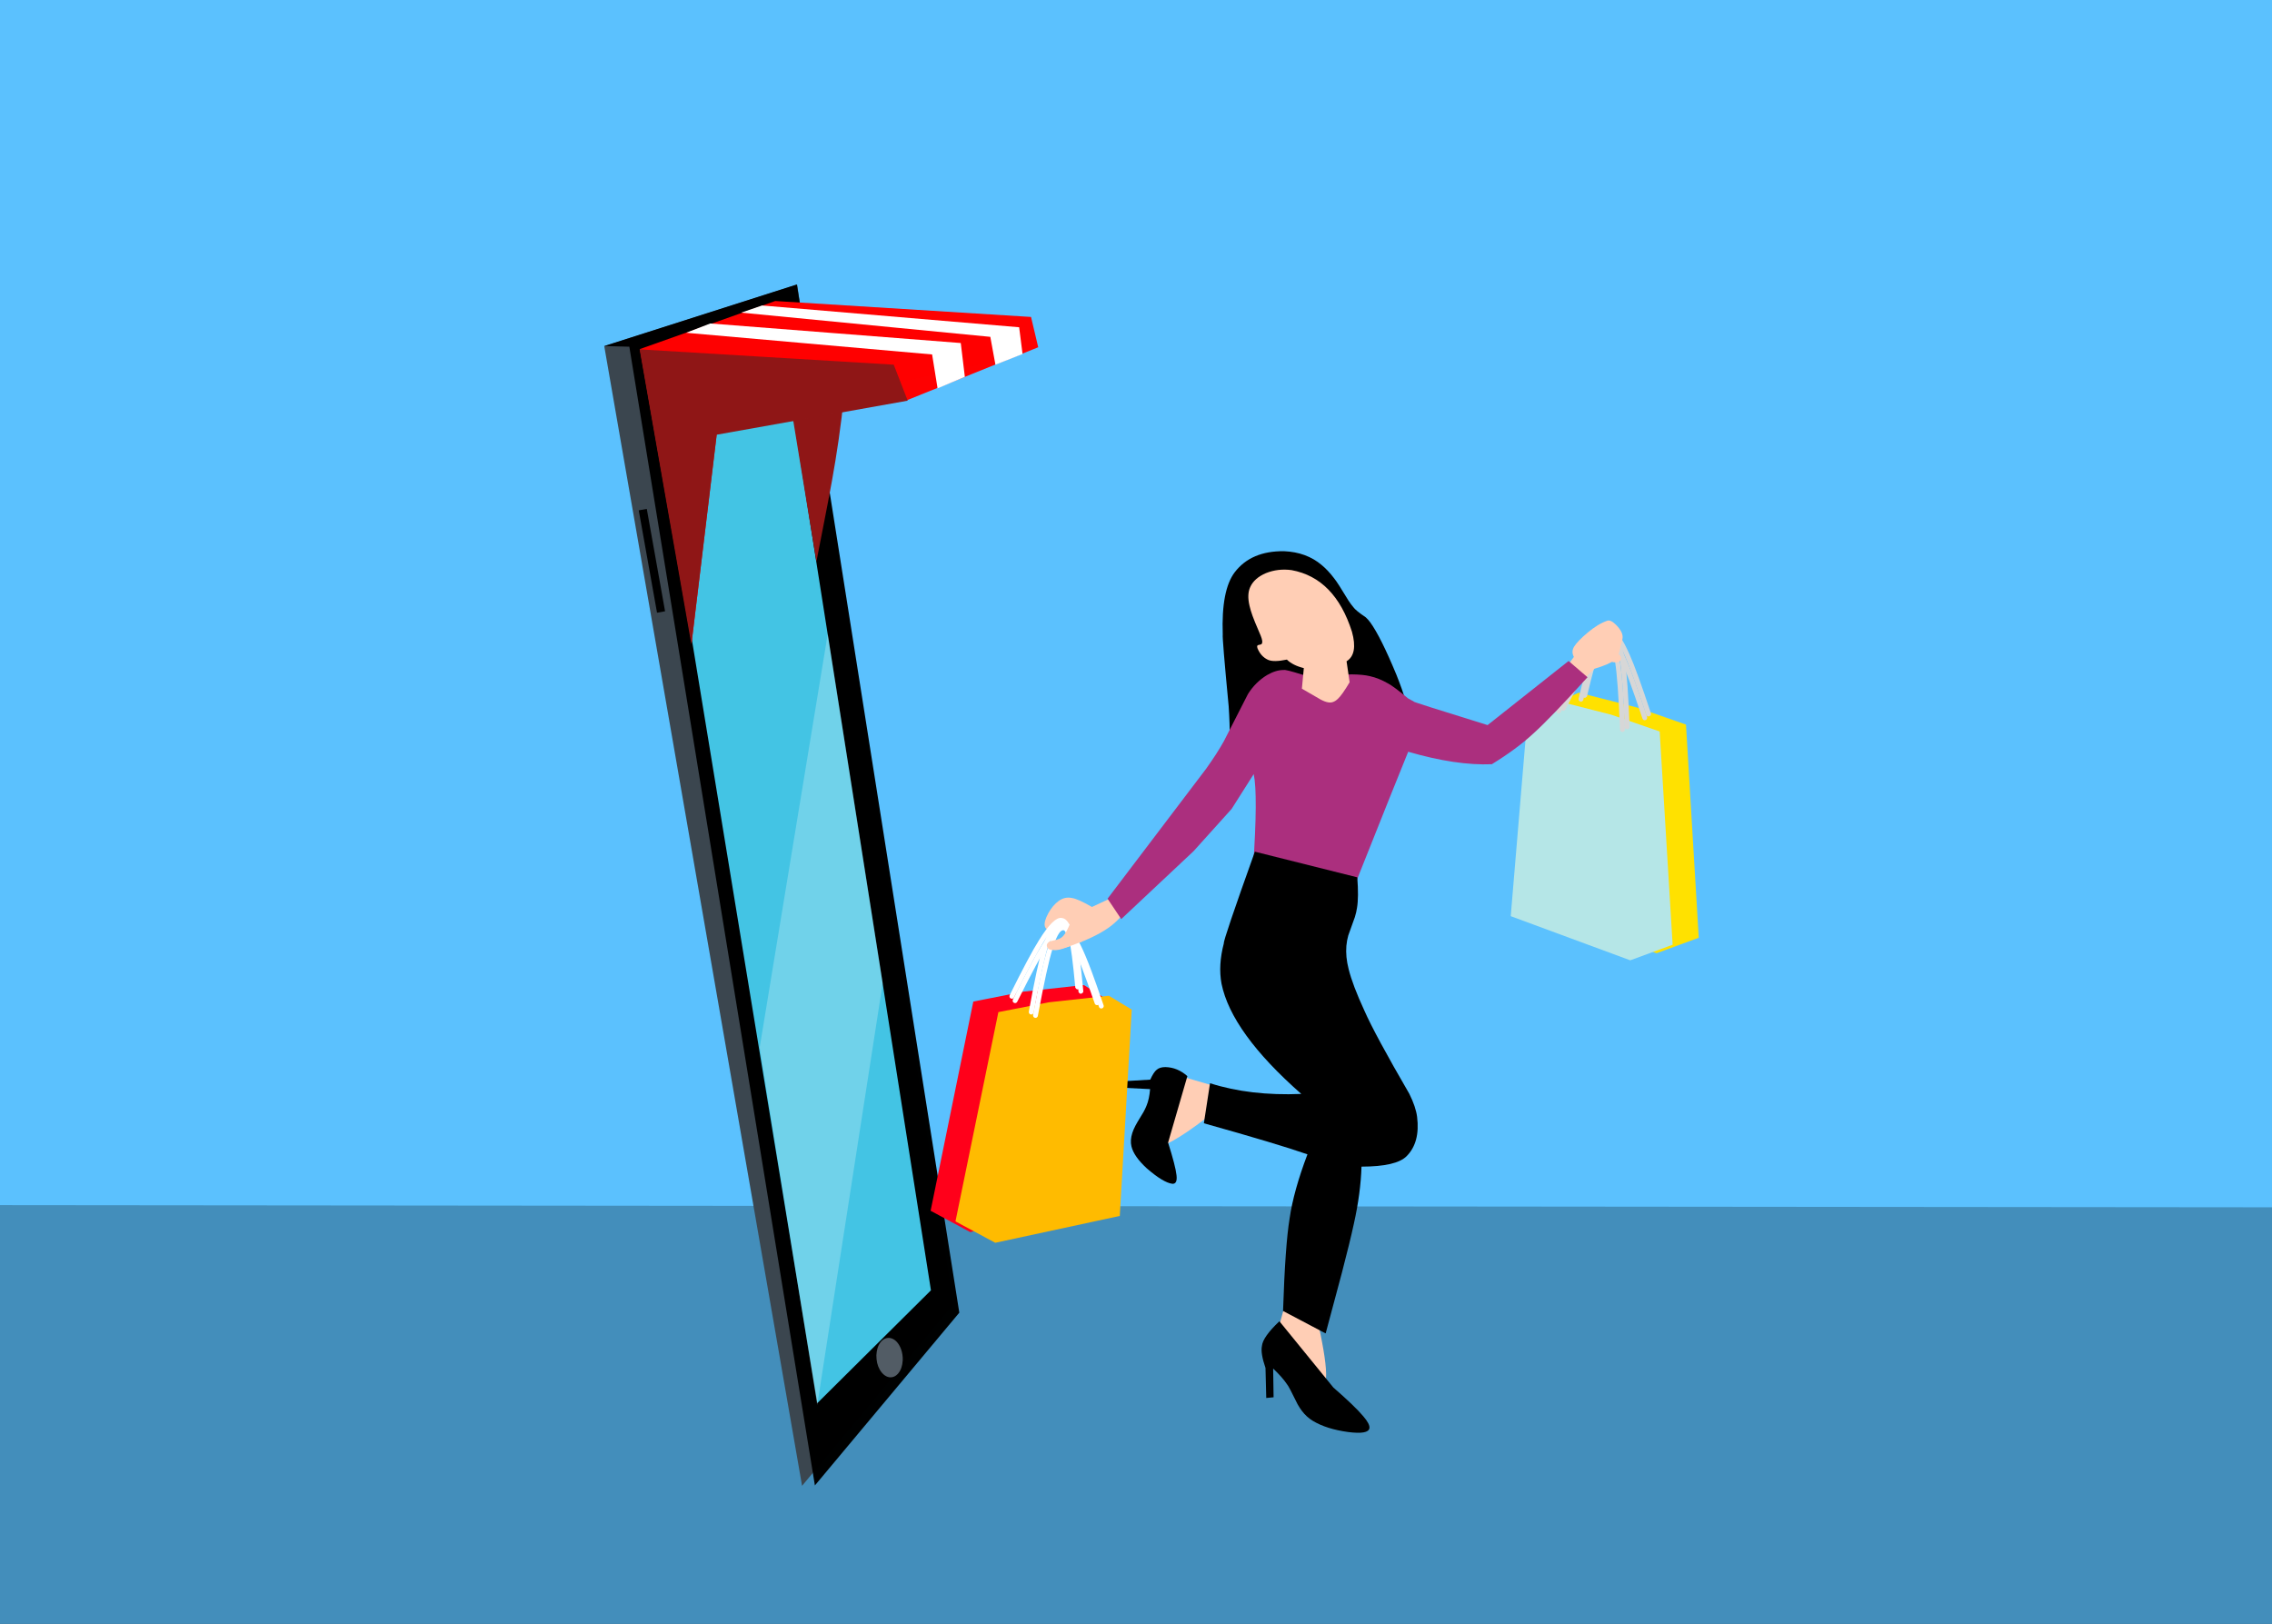 <?xml version="1.0" encoding="utf-8"?>
<svg xmlns="http://www.w3.org/2000/svg" xmlns:xlink="http://www.w3.org/1999/xlink" version= "1.1" width="624px" height="446px" viewBox="206 819 624 446">
<rect x="206" y="819" width="624" height="446" fill="#333333" stroke="none"/>
<g id="layer1">
<g style="fill:rgb(91,193,254); fill-opacity:1.0; stroke-linejoin: miter">
<path d="M205.999,818.698C205.919,818.698,205.843,818.73,205.786,818.786C205.73,818.842,205.698,818.919,205.698,818.999L205.699,1265.0C205.699,1265.166,205.834,1265.301,206.0,1265.301L830.001,1265.302C830.081,1265.302,830.158,1265.271,830.214,1265.214C830.27,1265.158,830.302,1265.081,830.302,1265.001L830.301,819.0C830.301,818.834,830.166,818.699,830.0,818.699L205.999,818.698 Z"/>
</g>
<g style="fill:rgb(0,0,0); fill-opacity:0.263; stroke-linejoin: miter">
<path d="M205.699,1149.991L205.699,1265.0C205.699,1265.166,205.834,1265.301,206.0,1265.301L830.001,1265.302C830.081,1265.302,830.158,1265.271,830.214,1265.214C830.27,1265.158,830.302,1265.081,830.302,1265.001L830.302,1150.585L541.825,1150.311L205.699,1149.991 Z"/>
</g>
<g style="fill:rgb(60,70,79); fill-opacity:0.996; stroke-linejoin: miter">
<path d="M371.956,914.068L399.121,1070.575L426.287,1227.083Q447.028,1202.149,467.769,1177.215Q446.347,1037.184,424.924,897.153L371.956,914.068"/>
</g>
<g style="fill:rgb(59,70,79); fill-opacity:1.0; stroke-linejoin: miter">
<path d="M439.194,1206.414L439.194,1206.414L439.677,1211.148Q437.894,1211.194,436.111,1211.241L439.194,1206.414"/>
</g>
<g style="fill:rgb(0,0,0); fill-opacity:0.996; stroke-linejoin: miter">
<path d="M371.924,914.046L375.385,914.134L378.845,914.223L429.808,1226.978L469.471,1179.527Q447.163,1038.327,424.855,897.128L371.924,914.046"/>
</g>
<g style="fill:rgb(68,197,229); fill-opacity:0.996; stroke-linejoin: miter">
<path d="M382.9,914.754L401.047,909.082L419.193,903.409Q440.437,1038.399,461.682,1173.389Q446.071,1188.888,430.46,1204.387L382.9,914.754 Z"/>
</g>
<g style="fill:rgb(255,255,255); fill-opacity:0.996; stroke-linejoin: miter">
<path d="M391.852,1159.69L391.852,1159.691Q391.852,1159.691,391.852,1159.69 Z"/>
</g>
<g style="fill:rgb(60,70,79); fill-opacity:0.996; stroke-linejoin: miter">
<path d="M415.401,894.383L415.401,894.383L415.401,894.383L415.401,894.383L415.401,894.383L415.401,894.383L415.401,894.383Q415.401,894.383,415.401,894.383 Z"/>
</g>
<g style="fill:rgb(60,70,79); fill-opacity:0.996; stroke-linejoin: miter">
<path d="M422.758,885.64L422.758,885.64L422.758,885.641L422.758,885.64L422.758,885.64L422.758,885.64L422.758,885.641Q422.758,885.64,422.758,885.64 Z"/>
</g>
<g style="fill:rgb(0,0,0); fill-opacity:0.996; stroke-linejoin: miter">
<path d="M442.652,1152.756L442.652,1152.756L442.653,1152.756L442.652,1152.756 Z"/>
</g>
<g style="fill:rgb(0,0,0); fill-opacity:0.996; stroke-linejoin: miter">
<path d="M430.714,960.557L430.715,960.558Q430.714,960.559,430.714,960.557 Z"/>
</g>
<g style="fill:rgb(143,22,22); fill-opacity:1.0; stroke-linejoin: miter">
<path d="M419.288,906.689L480.497,910.378L482.617,917.44L437.858,927.246C436.064,945.169,433.255,957.373,430.225,973.247L419.288,906.689 Z"/>
</g>
<g style="fill:rgb(255,0,0); fill-opacity:0.996; stroke-linejoin: miter">
<path d="M395.957,995.526L381.74,914.875L418.925,901.672L489.171,906.051L491.145,914.373L455.11,928.917L402.868,937.988L395.957,995.526 Z"/>
</g>
<g style="fill:rgb(143,23,23); fill-opacity:0.996; stroke-linejoin: miter">
<path d="M381.68,914.955L416.572,917.058L451.464,919.161Q453.38,924.103,455.296,929.044Q429.074,933.718,402.852,938.392L395.891,996.001L381.68,914.955 Z"/>
</g>
<g style="fill:rgb(255,255,255); fill-opacity:1.0; stroke-linejoin: miter">
<path d="M394.459,910.398L462.002,916.352L463.5,925.662L470.994,922.504L469.874,913.212L401.075,907.844L394.459,910.398 Z"/>
</g>
<g style="fill:rgb(255,255,255); fill-opacity:1.0; stroke-linejoin: miter">
<path d="M409.569,904.863L477.986,911.513L479.393,919.175L486.844,916.231L485.908,908.882L415.311,902.902L409.569,904.863 Z"/>
</g>
<g style="fill:rgb(255,255,255); fill-opacity:0.239; stroke-linejoin: miter">
<path d="M433.347,993.053L414.65,1106.687L430.449,1204.933L448.438,1088.959L433.347,993.053 Z"/>
</g>
<g style="fill:rgb(83,93,102); fill-opacity:0.996; stroke-linejoin: miter">
<path d="M453.928,1191.876L453.932,1192.613Q453.806,1194.825,452.756,1196.134Q451.689,1197.44,450.239,1197.264L449.801,1197.159Q449.367,1197.013,448.966,1196.725Q448.155,1196.138,447.577,1195.089Q446.687,1193.514,446.696,1191.236Q446.781,1189.037,447.846,1187.632Q448.194,1187.185,448.63,1186.893L449.085,1186.648L449.578,1186.497L450.118,1186.45Q451.773,1186.554,452.884,1188.325Q453.238,1188.895,453.486,1189.589L453.701,1190.307L453.85,1191.071L453.928,1191.876"/>
</g>
<g style="fill:rgb(0,0,0); fill-opacity:0.996; stroke-linejoin: miter">
<path d="M381.43,959.165L382.535,958.968L383.641,958.771Q386.15,972.83,388.66,986.889Q387.555,987.087,386.45,987.284Q383.94,973.225,381.43,959.165"/>
</g>
<g style="fill:rgb(255,225,0); fill-opacity:1.0; stroke-linejoin: miter">
<path d="M639.634,1009.239L655.726,1013.35L669.051,1018.011L672.559,1076.55L660.97,1080.809L628.143,1068.659L632.87,1012.23L639.529,1009.284"/>
</g>
<g style="fill:rgb(181,230,231); fill-opacity:1.0; stroke-linejoin: miter">
<path d="M632.413,1011.179L648.493,1015.285L661.828,1019.908L665.378,1078.312Q665.426,1078.478,665.314,1078.497L653.745,1082.752L620.92,1070.628L625.659,1014.063L632.373,1011.196"/>
</g>
<g style="fill:rgb(215,215,215); fill-opacity:1.0; stroke-linejoin: miter">
<path d="M648.277,991.855Q650.531,991.812,653.605,998.865Q655.525,1003.128,659.42,1014.891Q659.532,1015.679,658.749,1015.763Q658.33,1015.737,658.145,1015.322Q653.877,1002.506,651.795,998.084Q649.745,993.624,648.398,993.237Q647.172,992.857,645.522,997.103Q644.289,1000.071,641.853,1010.286Q641.224,1011.048,640.638,1010.275Q640.546,1010.078,640.589,1009.854Q641.785,1004.848,642.472,1002.323Q643.592,998.181,644.506,995.986Q646.263,991.738,648.241,991.854"/>
</g>
<g style="fill:rgb(215,215,215); fill-opacity:1.0; stroke-linejoin: miter">
<path d="M647.238,992.915Q649.564,992.891,652.734,1000.305Q654.648,1004.681,658.375,1015.932Q658.499,1016.752,657.7,1016.822Q657.283,1016.793,657.101,1016.366Q652.936,1003.871,650.885,999.421Q648.749,994.703,647.364,994.298Q646.096,993.876,644.328,998.552Q643.143,1001.614,640.806,1011.355Q640.206,1012.105,639.597,1011.331Q639.505,1011.131,639.553,1010.904Q640.762,1005.852,641.389,1003.549Q642.519,999.342,643.439,997.114Q645.211,992.797,647.196,992.913"/>
</g>
<g style="fill:rgb(215,215,215); fill-opacity:1.0; stroke-linejoin: miter">
<path d="M648.863,993.048Q651.211,993.344,652.287,1000.62Q653.065,1005.383,653.566,1018.628Q653.483,1019.306,652.811,1019.295Q652.334,1019.216,652.226,1018.72Q651.622,1004.287,650.785,999.57Q650.009,994.795,648.752,994.4Q647.402,993.955,644.44,998.491Q641.808,1002.421,635.918,1013.91Q635.679,1014.257,635.199,1014.18Q634.775,1014.058,634.696,1013.607Q634.672,1013.409,634.764,1013.223Q637.97,1006.957,639.444,1004.275Q641.688,1000.158,643.429,997.627Q646.805,992.725,648.846,993.046"/>
</g>
<g style="fill:rgb(215,215,215); fill-opacity:1.0; stroke-linejoin: miter">
<path d="M647.583,993.799Q650,994.113,651.072,1001.79Q651.805,1006.679,652.286,1019.379Q652.193,1020.069,651.524,1020.044Q651.053,1019.966,650.946,1019.464Q650.361,1005.522,649.565,1000.673Q648.755,995.499,647.459,995.147Q646.067,994.723,643.003,999.48Q640.372,1003.48,634.632,1014.67Q634.388,1015.012,633.905,1014.927Q633.487,1014.801,633.414,1014.338Q633.397,1014.136,633.493,1013.956Q636.619,1007.848,638.066,1005.206Q640.386,1000.941,642.133,998.402Q645.503,993.507,647.531,993.791"/>
</g>
<g style="fill:rgb(255,206,181); fill-opacity:1.0; stroke-linejoin: miter">
<path d="M645.602,992.4Q646.343,995.583,647.115,996.64Q647.536,997.275,648.159,997.649Q648.442,997.823,648.827,997.988L650.325,998.582Q650.693,998.758,650.89,998.952Q651.522,999.671,651.044,1000.413Q650.298,1001.316,648.258,1000.65Q646.075,999.956,641.83,997.475L645.594,992.409"/>
</g>
<g style="fill:rgb(255,0,26); fill-opacity:1.0; stroke-linejoin: miter">
<path d="M503.678,1089.545L487.167,1091.346L473.317,1094.082L461.591,1151.541L472.463,1157.392L506.676,1149.992L509.952,1093.459L503.776,1089.604"/>
</g>
<g style="fill:rgb(255,206,181); fill-opacity:1.0; stroke-linejoin: miter">
<path d="M517.663,1062.139L512.675,1064.942L505.896,1068.102Q502.048,1065.864,500.392,1065.637Q498.456,1065.233,496.786,1066.432Q495.16,1067.603,493.935,1069.785Q492.679,1072.089,492.948,1073.365Q493.123,1074.207,494.099,1074.397Q494.456,1074.559,497.582,1074.237Q498.109,1074.232,498.327,1074.31Q498.848,1074.439,498.709,1075.13Q498.346,1076.328,496.964,1077.48Q496.462,1077.882,495.807,1078.132Q495.534,1078.234,495.257,1078.304L494.027,1078.585Q493.821,1078.712,493.915,1078.899Q494.358,1079.641,495.548,1079.903Q496.338,1080.057,497.935,1079.55Q506.277,1076.776,510.468,1073.798Q513.718,1071.509,515.961,1067.905Q517.196,1065.887,517.717,1064.22Q518.111,1062.955,517.667,1062.147"/>
</g>
<g style="fill:rgb(255,206,181); fill-opacity:1.0; stroke-linejoin: miter">
<path d="M649.866,990.635Q648.366,989.141,647.444,989.476Q644.838,990.381,642.06,992.739Q639.315,995.037,638.373,996.531Q637.457,997.941,638.263,999.421L636.691,1001.55L640.868,1005.588L643.913,1002.677Q648.103,1001.413,649.316,1000.323Q650.174,999.616,650.601,998.479Q650.896,997.738,651.137,996.185Q651.424,995.393,651.515,995.004Q651.619,994.585,651.641,994.216Q651.814,992.616,649.869,990.637"/>
</g>
<g style="fill:rgb(255,206,181); fill-opacity:1.0; stroke-linejoin: miter">
<path d="M559.174,1176.411L556.234,1187.043Q564.506,1197.368,567.15,1199.036Q570.062,1201.151,570.196,1197.326Q570.434,1193.328,568.065,1182.595L559.179,1176.415"/>
</g>
<g style="fill:rgb(255,206,181); fill-opacity:1.0; stroke-linejoin: miter">
<path d="M540.673,1117.61L529.779,1114.426Q525.734,1122.926,524.424,1126.43Q522.318,1131.886,523.163,1133.244Q523.967,1134.568,527.988,1132.382Q531.539,1130.458,537.488,1125.919L540.661,1117.641"/>
</g>
<g style="fill:rgb(0,0,0); fill-opacity:1.0; stroke-linejoin: miter">
<path d="M556.712,1022.371L556.484,1022.724Q555.66,1022.685,556.631,1022.398 M558.632,970.388Q549.631,970.295,545.14,976.138Q541.393,981.031,541.825,993.252Q541.668,994.24,543.452,1012.977Q543.784,1017.951,543.739,1021.683L555.628,1024.325L556.536,1022.78Q557.61,1023.147,560.468,1024.651Q560.825,1024.611,560.087,1023.502Q559.355,1022.458,558.67,1021.959L556.736,1022.338Q557.149,1021.76,557.62,1021.643Q557.899,1021.509,558.687,1021.903Q564.308,1020.921,574.394,1020.363Q579.493,1020.059,587.38,1020.164Q588.735,1020.135,589.652,1019.996Q593.177,1019.548,592.939,1016.229Q592.833,1012.611,589.531,1004.341Q585.229,993.942,582.362,989.967Q581.672,989.05,581.126,988.57Q578.317,986.671,577.683,985.745Q577.042,984.99,576.374,983.98Q573.341,978.95,572.433,977.858Q570.777,975.66,568.996,974.188Q564.841,970.659,558.681,970.389"/>
</g>
<g style="fill:rgb(171,47,126); fill-opacity:1.0; stroke-linejoin: miter">
<path d="M636.809,1000.54L614.562,1018.15Q593.025,1011.477,594.353,1011.71L592.775,1010.849Q588.674,1007.443,587.197,1006.695Q584.696,1005.256,582.272,1004.715Q580.366,1004.245,577.234,1004.219L565.913,1004.607Q564.907,1004.553,563.688,1004.299Q558.998,1002.825,558.588,1003.022Q556.481,1002.975,554.003,1004.402Q550.818,1006.332,548.758,1009.604L542.135,1022.569Q540.299,1025.884,537.264,1030.136L510.189,1065.827L513.941,1071.431L533.813,1052.774L544.259,1041.177L550.33,1031.603Q551.517,1037.19,550.182,1056.939L578.118,1062.028Q589.834,1032.578,592.758,1025.469Q605.963,1029.311,615.732,1028.891Q622.607,1024.67,627.083,1020.501Q631.714,1016.355,642.008,1005.003L636.81,1000.541"/>
</g>
<g style="fill:rgb(0,0,0); fill-opacity:1.0; stroke-linejoin: miter">
<path d="M557.385,1181.884Q552.803,1186.224,552.588,1188.681Q552.17,1190.67,553.566,1194.707L553.774,1202.96L555.788,1202.767L555.668,1194.873Q558.208,1197.295,559.43,1199.129Q559.929,1199.636,562.381,1204.679Q562.97,1205.726,563.551,1206.488Q564.841,1208.198,566.595,1209.256Q570.311,1211.496,576.278,1212.312Q581.861,1213.023,582.106,1211.244Q582.284,1210.139,580.416,1207.972Q578.134,1205.246,572.205,1200.084L557.409,1181.914"/>
</g>
<g style="fill:rgb(0,0,0); fill-opacity:1.0; stroke-linejoin: miter">
<path d="M526.062,1112.078Q524.51,1112.082,523.681,1112.812Q522.864,1113.445,521.915,1115.523L514.94,1115.94L514.076,1117.736L521.871,1118.13Q521.65,1120.894,520.863,1122.751Q520.532,1123.57,520.038,1124.459Q517.936,1127.899,517.84,1128.176Q517.265,1129.283,516.986,1130.163Q516.342,1132.18,516.756,1133.873Q517.409,1136.619,520.975,1139.899Q525.513,1143.832,528.014,1144.133Q529.41,1144.188,529.128,1141.777Q528.869,1139.307,526.812,1132.818L532.11,1114.566Q529.411,1112.153,526.068,1112.078"/>
</g>
<g style="fill:rgb(0,0,0); fill-opacity:1.0; stroke-linejoin: miter">
<path d="M550.646,1052.914Q541.899,1077.376,542.128,1078.072Q540.542,1084.104,541.484,1089.156Q544.205,1102.569,563.401,1119.451Q549.319,1120.034,538.333,1116.51L536.641,1127.511Q556.838,1133.16,565.088,1136.04Q561.279,1146.09,560.197,1153.606Q558.98,1160.917,558.385,1179.062L570.005,1185.189L570.104,1185.175L574.558,1168.528Q576.801,1159.912,577.834,1155.119Q579.716,1146.675,579.932,1139.419Q589.506,1139.404,592.329,1136.543Q596.082,1132.764,595.201,1125.73Q594.845,1122.987,593.057,1119.398Q583.611,1103.124,580.748,1096.623Q577.495,1089.584,576.399,1085.162Q575.527,1081.782,575.778,1078.771Q575.919,1077.251,576.301,1075.926L578.114,1070.875Q578.538,1069.487,578.697,1068.36Q579.195,1065.452,578.773,1059.96L550.661,1052.918"/>
</g>
<g style="fill:rgb(255,206,181); fill-opacity:1.0; stroke-linejoin: miter">
<path d="M560.706,975.583Q557.007,975.085,553.679,976.415Q550.446,977.8,549.355,980.278Q548.453,982.252,549.17,985.35Q549.468,986.662,550.014,988.163Q550.243,988.915,552.271,993.646Q552.617,994.534,552.674,995.061Q552.724,995.659,552.5,995.85Q552.458,996.009,551.546,996.174Q551.436,996.207,551.346,996.312Q551.203,996.483,551.34,996.988Q552.254,999.27,554.193,1000.19Q555.704,1000.933,559.441,1000.16Q561.052,1001.746,564.093,1002.499L563.561,1008.151L568.719,1011.133Q569.951,1011.788,570.827,1011.909Q572.181,1012.15,573.428,1010.95Q574.554,1009.95,576.671,1006.381L575.831,1000.625Q579.019,998.652,577.311,992.503Q572.613,977.774,560.734,975.587"/>
</g>
<g style="fill:rgb(255,187,0); fill-opacity:1.0; stroke-linejoin: miter">
<path d="M510.553,1092.484L494.055,1094.282L480.201,1096.978L468.451,1154.297Q468.38,1154.456,468.489,1154.49L479.342,1160.334L513.549,1152.96L516.833,1096.292L510.59,1092.507"/>
</g>
<g style="fill:rgb(255,255,255); fill-opacity:1.0; stroke-linejoin: miter">
<path d="M497.572,1071.117Q495.347,1070.756,491.31,1077.306Q488.808,1081.255,483.293,1092.351Q483.07,1093.115,483.834,1093.308Q484.252,1093.342,484.494,1092.957Q490.527,1080.871,493.211,1076.787Q495.87,1072.661,497.257,1072.467Q498.525,1072.264,499.56,1076.7Q500.362,1079.812,501.333,1090.268Q501.849,1091.112,502.538,1090.428Q502.656,1090.248,502.645,1090.02Q502.167,1084.895,501.843,1082.298Q501.319,1078.039,500.723,1075.738Q499.583,1071.284,497.608,1071.12"/>
</g>
<g style="fill:rgb(255,255,255); fill-opacity:1.0; stroke-linejoin: miter">
<path d="M498.451,1072.312Q496.152,1071.96,491.968,1078.853Q489.456,1082.915,484.181,1093.529Q483.942,1094.323,484.723,1094.505Q485.14,1094.535,485.38,1094.138Q491.265,1082.354,493.924,1078.239Q496.704,1073.869,498.131,1073.663Q499.447,1073.425,500.537,1078.303Q501.279,1081.501,502.219,1091.475Q502.707,1092.301,503.419,1091.622Q503.538,1091.437,503.523,1091.205Q503.039,1086.033,502.743,1083.664Q502.217,1079.341,501.62,1077.005Q500.475,1072.481,498.494,1072.316"/>
</g>
<g style="fill:rgb(255,255,255); fill-opacity:1.0; stroke-linejoin: miter">
<path d="M496.824,1072.215Q494.457,1072.177,492.367,1079.228Q490.925,1083.834,488.561,1096.876Q488.547,1097.559,489.215,1097.643Q489.698,1097.632,489.875,1097.156Q492.508,1082.952,494.002,1078.401Q495.443,1073.783,496.744,1073.569Q498.142,1073.319,500.435,1078.227Q502.486,1082.488,506.698,1094.693Q506.886,1095.071,507.372,1095.062Q507.808,1095.001,507.951,1094.566Q508.002,1094.373,507.937,1094.176Q505.647,1087.521,504.565,1084.658Q502.924,1080.265,501.557,1077.514Q498.907,1072.185,496.841,1072.215"/>
</g>
<g style="fill:rgb(255,255,255); fill-opacity:1.0; stroke-linejoin: miter">
<path d="M497.986,1073.138Q495.549,1073.108,493.404,1080.558Q491.989,1085.294,489.723,1097.8Q489.718,1098.496,490.383,1098.566Q490.86,1098.555,491.037,1098.073Q493.582,1084.352,495.054,1079.665Q496.585,1074.656,497.918,1074.49Q499.355,1074.267,501.719,1079.408Q503.759,1083.739,507.864,1095.627Q508.057,1096.001,508.548,1095.984Q508.979,1095.918,509.117,1095.471Q509.162,1095.273,509.092,1095.081Q506.859,1088.593,505.799,1085.774Q504.103,1081.224,502.732,1078.464Q500.086,1073.143,498.038,1073.138"/>
</g>
<g style="fill:rgb(255,206,181); fill-opacity:1.0; stroke-linejoin: miter">
<path d="M503.811,1069.652Q503.501,1069.652,503.29,1069.884Q503.092,1070.119,503.133,1070.431Q503.143,1070.487,503.16,1070.54L503.623,1071.873Q503.644,1071.933,503.678,1071.993Q503.875,1072.306,504.245,1072.325Q504.555,1072.326,504.766,1072.094Q504.965,1071.859,504.924,1071.548Q504.915,1071.494,504.895,1071.434L504.434,1070.105Q504.414,1070.045,504.379,1069.985Q504.183,1069.672,503.813,1069.652"/>
</g>
<g style="fill:rgb(255,206,181); fill-opacity:1.0; stroke-linejoin: miter">
<path d="M500.144,1072.033Q498.962,1075.08,498.048,1076.018Q497.541,1076.586,496.872,1076.868Q496.567,1077.001,496.163,1077.111L494.596,1077.487Q494.207,1077.609,493.985,1077.773Q493.258,1078.397,493.626,1079.198Q494.238,1080.197,496.351,1079.825Q498.61,1079.446,503.162,1077.589L500.15,1072.043"/>
</g>
</g>
</svg>